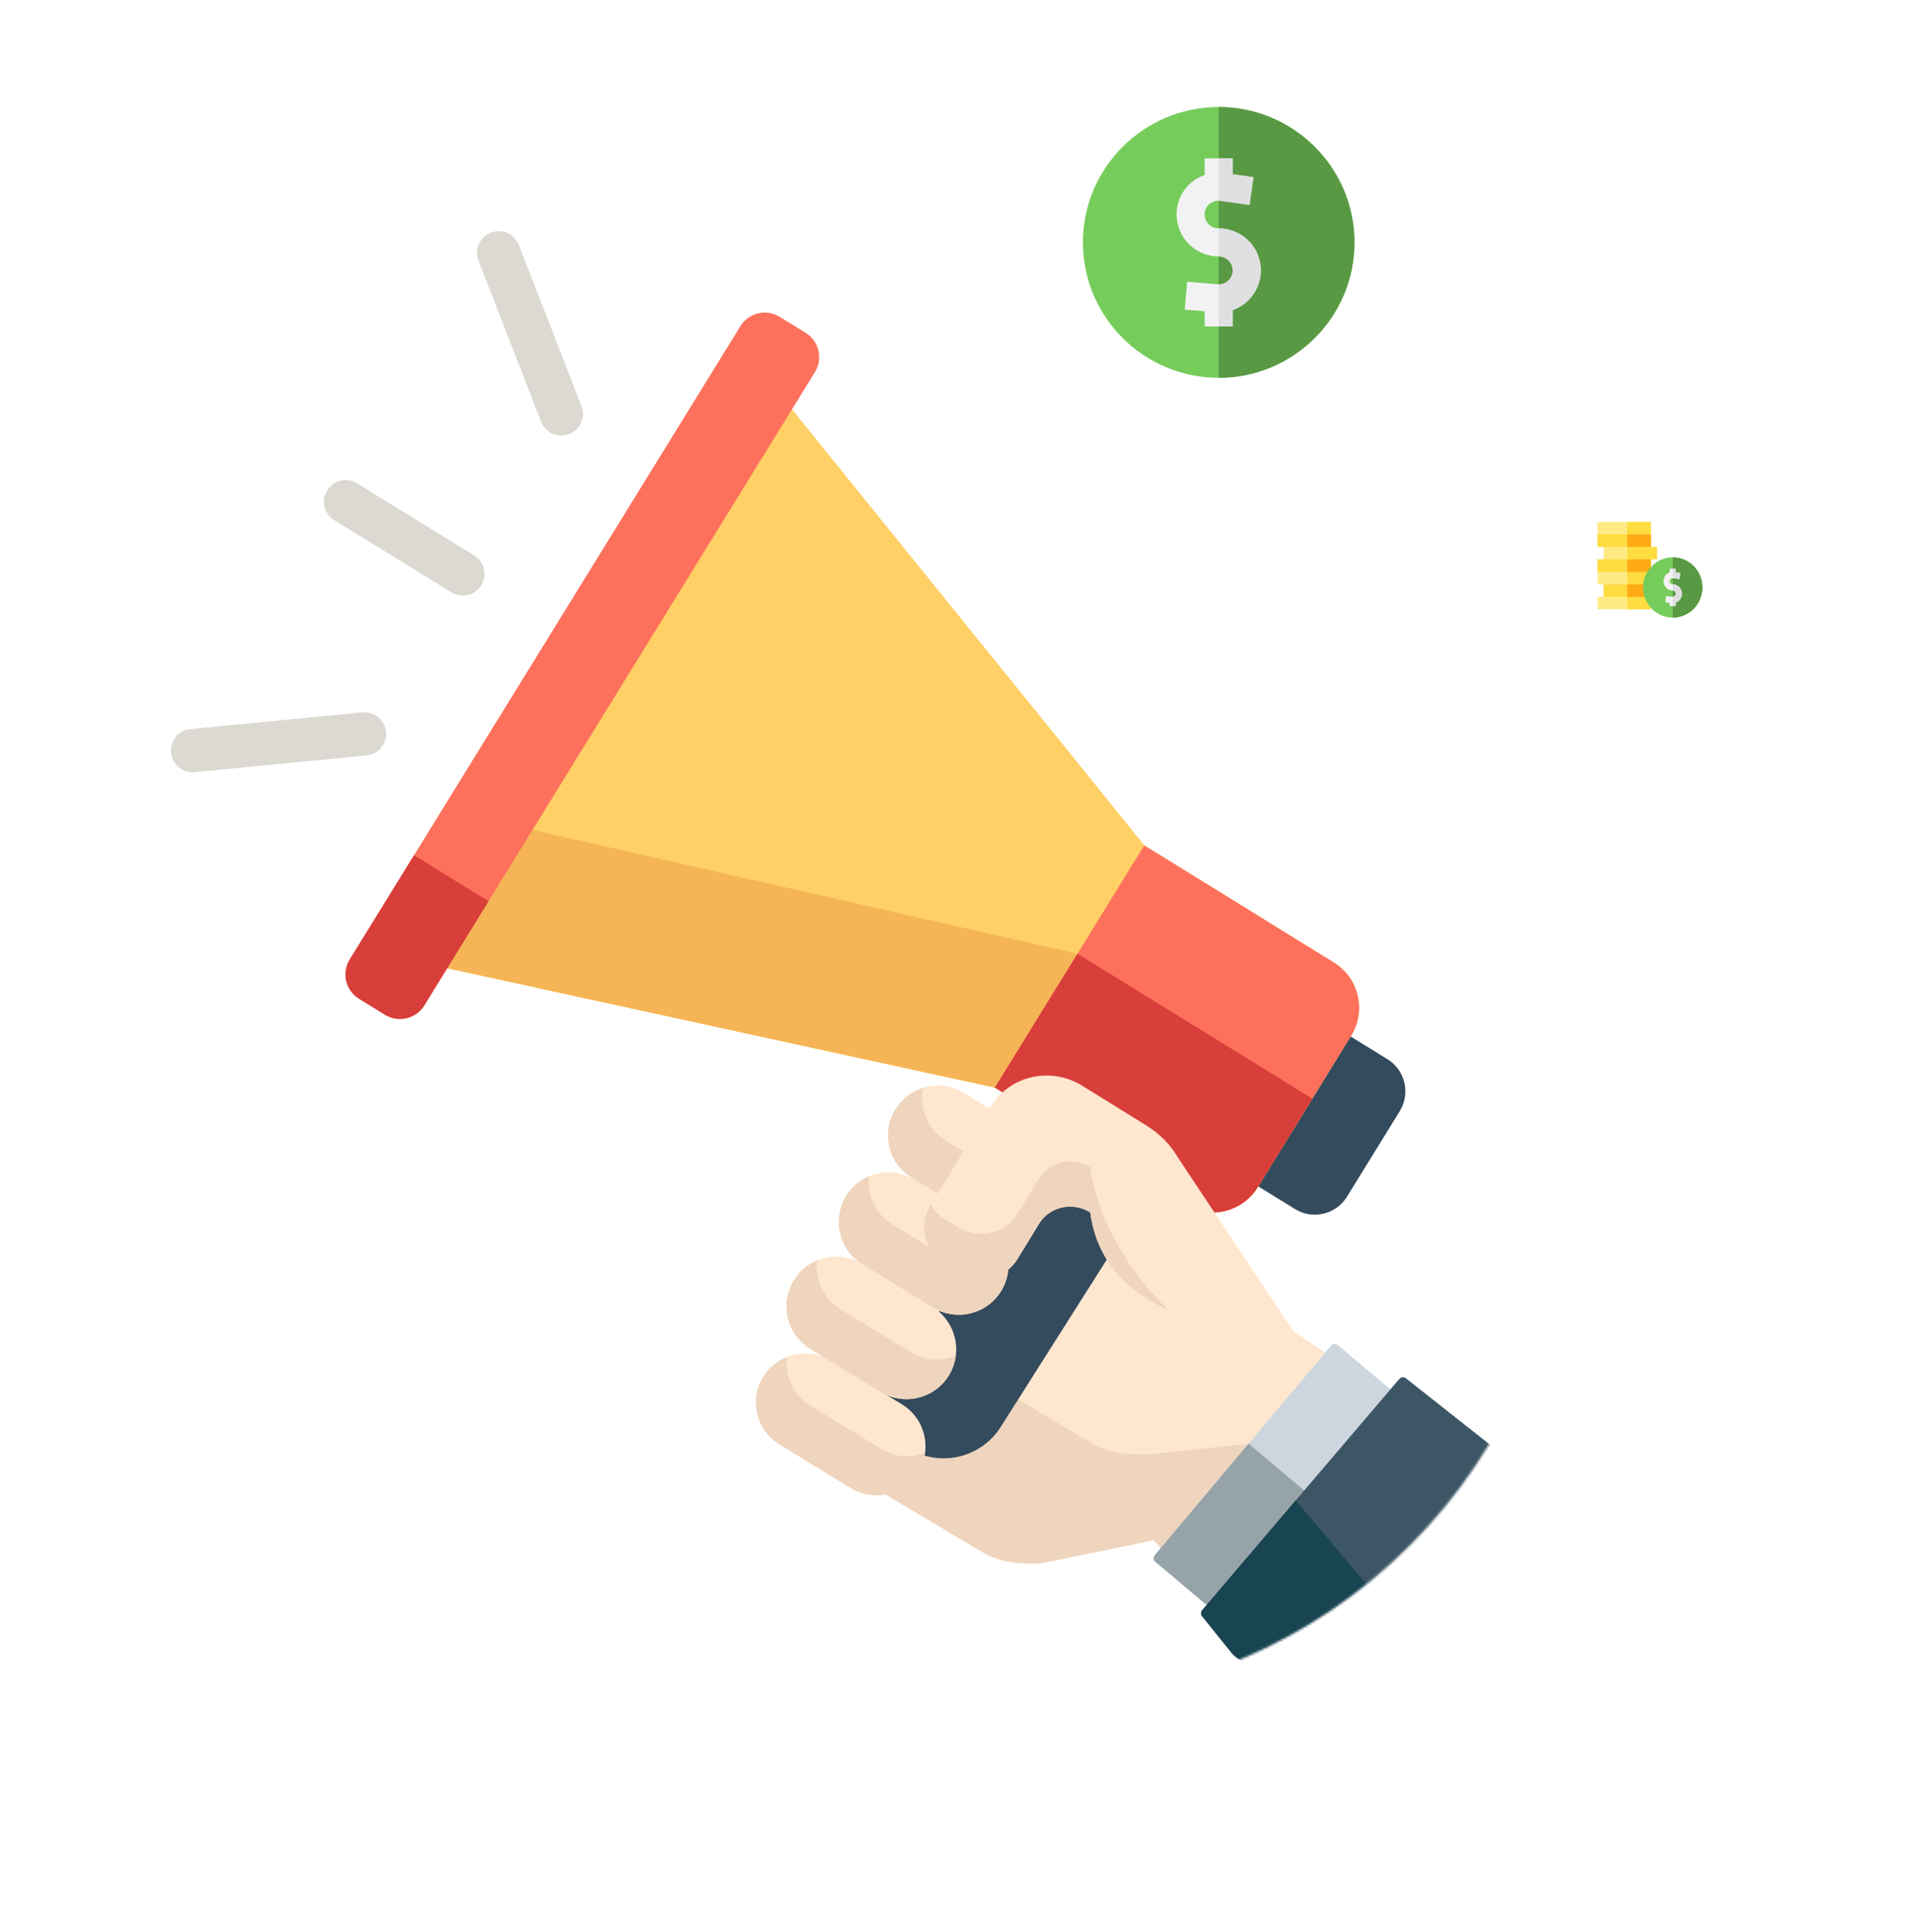 <svg width="825" height="830" viewBox="0 0 825 830" fill="none" xmlns="http://www.w3.org/2000/svg">
    <g filter="url(#filter0_d)">
        <path fill-rule="evenodd" clip-rule="evenodd" d="M466.112 103.271C466.112 72.252 491.257 47.107 522.275 47.107H525.454C556.472 47.107 581.617 72.252 581.617 103.271C581.617 134.289 556.472 159.434 525.454 159.434H522.275C491.257 159.434 466.112 134.289 466.112 103.271Z" fill="white"/>
    </g>
    <g clip-path="url(#clip0)">
        <path d="M523.657 162.303C491.486 162.303 465.314 136.211 465.314 104.141C465.314 72.07 491.486 45.978 523.657 45.978C555.827 45.978 582 72.07 582 104.141C582 136.211 555.827 162.303 523.657 162.303Z" fill="#76CC5B"/>
        <path d="M523.657 45.978V162.303C555.828 162.303 582 136.211 582 104.141C582 72.07 555.828 45.978 523.657 45.978Z" fill="#599944"/>
        <path d="M541.765 116.174C541.765 106.221 533.643 98.124 523.659 98.124C520.331 98.124 517.624 95.424 517.624 92.107C517.624 90.762 518.057 89.492 518.879 88.433C520.155 86.787 522.33 85.962 524.551 86.278L536.888 88.035L538.595 76.122L529.695 74.855V68.04H517.624V75.184C514.373 76.301 511.469 78.313 509.328 81.073C506.858 84.259 505.553 88.074 505.553 92.107C505.553 102.06 513.675 110.157 523.659 110.157C526.987 110.157 529.695 112.856 529.695 116.174C529.695 119.183 527.445 121.748 524.461 122.138C524.159 122.178 523.781 122.179 523.335 122.14L510.092 121.009L509.061 132.999L517.624 133.73V140.241H529.695V133.189C536.779 130.686 541.765 123.923 541.765 116.174Z" fill="#F2F2F4"/>
        <path d="M523.657 68.04V86.213C523.952 86.215 524.25 86.235 524.549 86.278L536.887 88.034L538.593 76.122L529.693 74.855V68.04H523.657Z" fill="#DFDFE1"/>
        <path d="M523.657 98.123V110.157C526.985 110.157 529.693 112.856 529.693 116.174C529.693 119.183 527.443 121.748 524.459 122.138C524.233 122.168 523.965 122.176 523.657 122.162V140.241H529.693V133.189C536.778 130.685 541.764 123.923 541.764 116.174C541.764 106.221 533.641 98.123 523.657 98.123Z" fill="#DFDFE1"/>
    </g>
    <g filter="url(#filter1_d)">
        <circle cx="444.69" cy="502.719" r="227.919" fill="white"/>
    </g>
    <g filter="url(#filter2_d)">
        <circle cx="444.69" cy="502.719" r="227.919" fill="white"/>
    </g>
    <mask id="mask0" style="mask-type:alpha" maskUnits="userSpaceOnUse" x="0" y="71" width="569" height="434">
        <path d="M405.862 504.816L231.077 468.81L167.456 492.93C144.035 491.066 91.04 481.185 66.43 456.575C35.668 425.813 11.548 411.481 5.955 374.077C0.362 336.673 -0.687 309.406 0.362 268.856C1.41 228.306 3.857 200.69 5.955 177.619C8.052 154.547 35.668 117.143 44.407 107.355C53.147 97.567 189.829 87.08 206.258 85.682C219.402 84.563 304.021 79.623 344.338 71L444.315 220.266L472.98 291.928L568.412 374.077L405.862 504.816Z" fill="#C4C4C4"/>
    </mask>
    <g mask="url(#mask0)">
        <path d="M447.154 671.62L495.651 661.679L523.713 690.743L619.37 615.244L555.573 571.705L487.738 497.471C476.371 485.03 456.274 486.824 447.293 501.089L366.926 593.257C354.78 607.188 358.216 628.721 374.099 638.18L421.445 666.375C429.711 671.371 437.581 671.796 447.154 671.62Z" fill="#FFE7CF"/>
        <path d="M369.286 595.224C378.754 580.539 390.289 587.97 399.757 573.281C409.226 558.596 397.691 551.161 407.159 536.476C416.632 521.787 428.162 529.222 437.631 514.533C447.104 499.839 435.569 492.403 445.042 477.714C450.831 468.737 461.316 450.201 467.702 447.653L518.809 472.903L429.871 613.173C421.195 626.636 403.246 630.516 389.783 621.835L372.765 610.868C367.568 607.513 365.878 600.564 369.209 595.348C369.233 595.305 369.257 595.267 369.286 595.224Z" fill="#344A5D"/>
        <path d="M516.306 494.618L556.456 519.391C564.073 524.092 574.061 521.725 578.762 514.108L601.459 477.323C606.16 469.706 603.793 459.718 596.176 455.017L556.026 430.243C551.311 427.337 545.131 428.797 542.22 433.512L513.037 480.811C510.126 485.526 511.591 491.707 516.306 494.618Z" fill="#344A5D"/>
        <path d="M491.665 363.201L573.158 413.487C583.886 420.102 587.213 434.161 580.598 444.885L540.41 510.018C533.791 520.741 519.736 524.072 509.008 517.453L427.515 467.172L169.755 411.063L325.902 157.994L491.665 363.201Z" fill="#FED066"/>
        <path d="M206.546 351.437L462.98 409.703C462.98 409.703 551.268 464.175 563.891 471.968L540.411 510.018C533.797 520.742 519.737 524.073 509.014 517.454L427.516 467.172L169.756 411.063L206.546 351.437Z" fill="#F5B556"/>
        <path d="M427.515 467.172L509.013 517.453C519.736 524.073 533.795 520.741 540.41 510.018L580.598 444.885C587.217 434.161 583.886 420.102 573.163 413.487L491.665 363.201L427.515 467.172Z" fill="#FD715C"/>
        <path d="M462.98 409.703C462.98 409.703 551.268 464.175 563.891 471.968L540.411 510.018C533.797 520.742 519.737 524.073 509.014 517.454L468.267 492.313L427.516 467.172L462.98 409.703Z" fill="#D83E3A"/>
        <path d="M154.292 429.045L165.416 435.908C171.181 439.463 178.74 437.674 182.296 431.909L350.159 159.855C353.719 154.085 351.93 146.531 346.16 142.97L335.035 136.108C329.27 132.548 321.711 134.337 318.155 140.107L150.292 412.16C146.732 417.926 148.527 425.485 154.292 429.045Z" fill="#FD715C"/>
        <path d="M150.294 412.161L177.907 367.401L209.915 387.153L182.297 431.909C178.742 437.674 171.182 439.463 165.417 435.908L154.293 429.045C148.528 425.485 146.733 417.926 150.294 412.161Z" fill="#D83E3A"/>
        <path d="M430.22 554.549C424.063 564.629 410.896 567.812 400.817 561.651L370.646 543.206C360.572 537.049 357.398 523.892 363.55 513.817C369.706 503.733 382.873 500.555 392.952 506.716L423.123 525.156C433.197 531.313 436.376 544.47 430.22 554.549Z" fill="#FFE7CF"/>
        <path d="M451.419 517.363C445.263 527.442 432.096 530.621 422.017 524.46L391.846 506.019C381.772 499.863 378.593 486.705 384.749 476.626C390.906 466.547 404.073 463.369 414.152 469.53L444.323 487.97C454.397 494.126 457.571 507.284 451.419 517.363Z" fill="#FFE7CF"/>
        <path d="M384.749 476.626C387.579 471.987 391.903 468.833 396.723 467.354C394.881 475.982 398.512 485.197 406.463 490.06L436.634 508.501C442.074 511.827 448.412 512.409 454.063 510.672C453.571 512.977 452.712 515.239 451.419 517.363C445.262 527.442 432.095 530.621 422.016 524.46L391.845 506.019C381.771 499.863 378.592 486.705 384.749 476.626Z" fill="#EFD5BD"/>
        <path d="M406.157 543.234L411.75 546.651C420.555 552.034 431.932 549.452 437.173 540.891L446.44 525.734C450.979 518.317 460.853 516.112 468.446 520.823C476.067 576.764 555.57 571.706 555.57 571.706L506.305 497.505C503.055 491.883 498.44 487.13 492.885 483.684L465.081 466.442C451.566 458.061 433.994 461.975 425.905 475.175L399.7 517.94C394.45 526.516 397.342 537.846 406.157 543.234Z" fill="#FFE7CF"/>
        <path d="M399.709 517.945L399.924 517.592C401.442 520.031 403.532 522.173 406.161 523.782L411.759 527.204C420.56 532.582 431.937 530.005 437.177 521.439L446.445 506.286C450.984 498.865 460.858 496.665 468.45 501.371C471.648 524.832 485.994 547.314 502.005 562.715C485.807 555.599 471.476 543.01 468.45 520.823C460.858 516.113 450.984 518.317 446.445 525.734L437.177 540.891C431.937 549.452 420.56 552.034 411.759 546.656L406.161 543.234C397.347 537.846 394.455 526.516 399.709 517.945Z" fill="#EFD5BD"/>
        <path d="M198.891 255.847C202.017 255.847 205.067 254.272 206.823 251.418C209.515 247.042 208.15 241.315 203.774 238.623L153.368 207.617C148.992 204.926 143.265 206.29 140.578 210.667C137.886 215.038 139.251 220.765 143.623 223.457L194.028 254.463C195.551 255.403 197.231 255.847 198.891 255.847Z" fill="#DBD9D1"/>
        <path d="M82.715 331.761C83.015 331.761 83.321 331.747 83.626 331.718L157.526 324.536C162.637 324.04 166.379 319.496 165.883 314.38C165.386 309.274 160.838 305.523 155.727 306.029L81.827 313.206C76.716 313.703 72.974 318.251 73.471 323.362C73.938 328.168 77.985 331.761 82.715 331.761Z" fill="#DBD9D1"/>
        <path d="M241.19 187.11C242.311 187.11 243.452 186.905 244.559 186.476C249.346 184.615 251.713 179.222 249.852 174.44L222.935 105.241C221.074 100.454 215.681 98.091 210.9 99.948C206.113 101.809 203.741 107.197 205.602 111.984L232.518 181.178C233.95 184.858 237.467 187.11 241.19 187.11Z" fill="#DBD9D1"/>
    </g>
    <mask id="mask1" style="mask-type:alpha" maskUnits="userSpaceOnUse" x="216" y="274" width="457" height="457">
        <circle cx="444.668" cy="502.718" r="227.919" fill="white"/>
    </mask>
    <g mask="url(#mask1)">
        <path d="M447.155 671.621L495.651 661.68L523.713 690.744L619.37 615.245L555.573 571.707L487.739 497.473C476.371 485.031 456.275 486.826 447.293 501.09L366.926 593.259C354.781 607.189 358.217 628.722 374.099 638.181L421.446 666.376C429.712 671.373 437.581 671.798 447.155 671.621Z" fill="#FFE7CF"/>
        <path d="M366.927 593.258L386.536 570.766L468.316 619.502C476.581 624.498 484.451 624.923 494.029 624.746L536.503 620.174L573.193 651.686L523.708 690.743L495.652 661.675L447.155 671.621C437.582 671.792 429.707 671.372 421.446 666.376L374.1 638.181C358.217 628.722 354.781 607.189 366.927 593.258Z" fill="#EFD5BD"/>
        <path d="M369.286 595.225C378.755 580.54 390.289 587.971 399.758 573.282C409.226 558.597 397.691 551.162 407.16 536.477C416.633 521.788 428.163 529.223 437.631 514.534C447.104 499.84 435.57 492.404 445.043 477.715C450.832 468.738 461.316 450.202 467.702 447.654L518.809 472.904L429.871 613.174C421.195 626.637 403.246 630.517 389.783 621.836L372.765 610.869C367.568 607.514 365.879 600.565 369.21 595.349C369.234 595.306 369.258 595.268 369.286 595.225Z" fill="#344A5D"/>
        <path d="M516.306 494.619L556.456 519.392C564.073 524.093 574.062 521.726 578.762 514.109L601.46 477.324C606.16 469.707 603.793 459.719 596.177 455.018L556.027 430.244C551.312 427.338 545.131 428.798 542.22 433.513L513.037 480.812C510.126 485.527 511.591 491.708 516.306 494.619Z" fill="#344A5D"/>
        <path d="M491.666 363.202L573.158 413.489C583.887 420.103 587.213 434.163 580.599 444.886L540.41 510.019C533.791 520.743 519.737 524.074 509.008 517.455L427.515 467.173L169.755 411.064L325.902 157.995L491.666 363.202Z" fill="#FED066"/>
        <path d="M206.547 351.438L462.98 409.704C462.98 409.704 551.269 464.176 563.892 471.969L540.412 510.019C533.797 520.743 519.738 524.074 509.014 517.455L427.517 467.173L169.756 411.064L206.547 351.438Z" fill="#F5B556"/>
        <path d="M427.515 467.173L509.013 517.455C519.736 524.074 533.796 520.743 540.41 510.019L580.598 444.886C587.218 434.162 583.887 420.103 573.163 413.489L491.665 363.202L427.515 467.173Z" fill="#FD715C"/>
        <path d="M462.98 409.704C462.98 409.704 551.269 464.176 563.892 471.969L540.412 510.019C533.797 520.743 519.738 524.074 509.014 517.455L468.268 492.314L427.517 467.173L462.98 409.704Z" fill="#D83E3A"/>
        <path d="M154.292 429.046L165.416 435.909C171.181 439.464 178.741 437.675 182.296 431.91L350.159 159.856C353.72 154.086 351.93 146.532 346.16 142.971L335.036 136.109C329.271 132.549 321.711 134.338 318.156 140.108L150.293 412.161C146.732 417.926 148.527 425.486 154.292 429.046Z" fill="#FD715C"/>
        <path d="M394.582 632.263C388.516 642.195 375.545 645.33 365.614 639.26L334.904 620.485C324.977 614.42 321.847 601.458 327.912 591.531C333.978 581.6 346.949 578.469 356.876 584.535L387.591 603.309C397.512 609.375 400.643 622.337 394.582 632.263Z" fill="#FFE7CF"/>
        <path d="M327.913 591.531C330.399 587.46 334.055 584.554 338.173 582.936C337.095 590.959 340.702 599.239 348.057 603.734L378.772 622.509C384.632 626.088 391.538 626.441 397.47 624.112C397.093 626.918 396.153 629.696 394.583 632.268C388.517 642.2 375.546 645.33 365.614 639.26L334.904 620.485C324.978 614.42 321.852 601.458 327.913 591.531Z" fill="#EFD5BD"/>
        <path d="M407.732 590.806C401.576 600.89 388.409 604.068 378.33 597.907L348.164 579.467C338.089 573.31 334.911 560.153 341.062 550.074C347.219 539.994 360.386 536.816 370.465 542.977L400.636 561.418C410.71 567.574 413.889 580.731 407.732 590.806Z" fill="#FFE7CF"/>
        <path d="M341.066 550.074C343.519 546.06 347.088 543.163 351.13 541.488C350.104 549.582 353.765 557.9 361.176 562.429L391.347 580.87C397.413 584.578 404.586 584.883 410.69 582.359C410.322 585.265 409.363 588.143 407.735 590.806C401.579 600.89 388.412 604.068 378.333 597.907L348.167 579.467C338.092 573.31 334.914 560.153 341.066 550.074Z" fill="#EFD5BD"/>
        <path d="M430.22 554.55C424.064 564.63 410.897 567.813 400.817 561.652L370.646 543.207C360.572 537.05 357.398 523.893 363.55 513.818C369.706 503.734 382.873 500.556 392.952 506.717L423.123 525.157C433.198 531.314 436.376 544.471 430.22 554.55Z" fill="#FFE7CF"/>
        <path d="M363.553 513.818C365.954 509.886 369.428 507.018 373.365 505.328C372.478 513.322 376.133 521.483 383.449 525.955L413.616 544.395C419.767 548.156 427.055 548.418 433.206 545.784C432.872 548.795 431.913 551.787 430.228 554.546C424.067 564.63 410.905 567.808 400.821 561.647L370.65 543.207C360.576 537.05 357.402 523.893 363.553 513.818Z" fill="#EFD5BD"/>
        <path d="M451.42 517.364C445.263 527.443 432.096 530.622 422.017 524.461L391.846 506.02C381.772 499.864 378.593 486.706 384.75 476.627C390.906 466.548 404.073 463.37 414.152 469.531L444.323 487.971C454.398 494.127 457.571 507.285 451.42 517.364Z" fill="#FFE7CF"/>
        <path d="M384.749 476.627C387.579 471.988 391.903 468.834 396.723 467.354C394.881 475.983 398.513 485.198 406.463 490.061L436.634 508.502C442.075 511.828 448.413 512.41 454.063 510.673C453.571 512.978 452.712 515.24 451.419 517.364C445.263 527.443 432.096 530.621 422.017 524.46L391.846 506.02C381.771 499.864 378.593 486.706 384.749 476.627Z" fill="#EFD5BD"/>
        <path d="M406.157 543.235L411.75 546.652C420.555 552.035 431.933 549.453 437.173 540.891L446.441 525.734C450.979 518.318 460.853 516.113 468.446 520.824C476.068 576.765 555.57 571.706 555.57 571.706L506.305 497.506C503.055 491.884 498.441 487.131 492.885 483.685L465.082 466.442C451.566 458.062 433.994 461.975 425.905 475.176L399.7 517.941C394.451 526.517 397.343 537.847 406.157 543.235Z" fill="#FFE7CF"/>
        <path d="M399.71 517.946L399.924 517.593C401.442 520.032 403.532 522.174 406.162 523.783L411.76 527.205C420.56 532.583 431.937 530.006 437.177 521.44L446.445 506.287C450.984 498.866 460.858 496.666 468.451 501.372C471.648 524.833 485.994 547.315 502.005 562.716C485.808 555.6 471.476 543.011 468.451 520.824C460.858 516.114 450.984 518.318 446.445 525.735L437.177 540.892C431.937 549.453 420.56 552.035 411.76 546.657L406.162 543.235C397.347 537.847 394.455 526.517 399.71 517.946Z" fill="#EFD5BD"/>
        <path d="M522.172 692.572L600.534 599.454L574.73 577.739C573.919 577.057 572.702 577.162 572.015 577.973L496.134 668.147C495.451 668.958 495.556 670.175 496.368 670.862L522.172 692.572Z" fill="#CDD6DF"/>
        <path d="M496.136 668.147L536.501 620.175L563.78 643.13L522.169 692.577L496.37 670.862C495.554 670.175 495.449 668.958 496.136 668.147Z" fill="#96A4AA"/>
        <path d="M516.578 691.703L601.273 592.352C601.946 591.56 603.11 591.402 603.974 591.989L694.176 663.193C697.188 665.57 698.949 669.202 698.949 673.043V702.012C698.949 708.941 693.332 714.558 686.397 714.558H538.841C535.042 714.558 531.443 712.835 529.057 709.872L516.663 694.443C515.933 693.689 515.9 692.5 516.578 691.703Z" fill="#3C5666"/>
        <path d="M516.58 691.703L556.74 644.59L615.865 714.558H538.843C535.044 714.558 531.446 712.835 529.06 709.871L516.666 694.442C515.936 693.688 515.903 692.5 516.58 691.703Z" fill="#194451"/>
    </g>
    <g filter="url(#filter3_d)">
        <path fill-rule="evenodd" clip-rule="evenodd" d="M665 243.783C665 220.707 683.707 202 706.783 202C729.859 202 748.566 220.707 748.566 243.783C748.566 266.859 729.859 285.566 706.783 285.566C683.707 285.566 665 266.859 665 243.783Z" fill="white"/>
    </g>
    <g clip-path="url(#clip1)">
        <path d="M709.338 240.297H711.977V234.936H709.338V229.576V224.215H686.459V229.576V234.936H689.099V240.297H686.459V245.658V251.019H689.099V256.38H686.459V261.74H709.338V256.38H711.977V251.019H709.338V245.658V240.297Z" fill="#FFEA84"/>
        <path d="M709.337 240.297H711.977V234.936H709.337V229.576V224.215H699.218V261.74H709.337V256.38H711.977V251.019H709.337V245.658V240.297Z" fill="#FFDC40"/>
        <path d="M711.977 251.019H689.099V256.38H711.977V251.019Z" fill="#FFDC40"/>
        <path d="M709.338 240.297H686.459V245.658H709.338V240.297Z" fill="#FFDC40"/>
        <path d="M709.338 229.576H686.459V234.936H709.338V229.576Z" fill="#FFDC40"/>
        <path d="M709.337 240.297H699.218V245.658H709.337V240.297Z" fill="#FFAB15"/>
        <path d="M709.337 229.576H699.218V234.936H709.337V229.576Z" fill="#FFAB15"/>
        <path d="M711.977 251.019H699.218V256.38H711.977V251.019Z" fill="#FFAB15"/>
        <path d="M718.753 265.314C711.718 265.314 705.994 259.503 705.994 252.359C705.994 245.216 711.718 239.404 718.753 239.404C725.788 239.404 731.512 245.216 731.512 252.359C731.512 259.503 725.788 265.314 718.753 265.314Z" fill="#76CC5B"/>
        <path d="M718.753 239.404V265.314C725.788 265.314 731.512 259.503 731.512 252.359C731.512 245.216 725.788 239.404 718.753 239.404Z" fill="#599944"/>
        <path d="M722.713 255.039C722.713 252.823 720.936 251.019 718.753 251.019C718.025 251.019 717.433 250.418 717.433 249.679C717.433 249.379 717.528 249.096 717.707 248.86C717.987 248.494 718.462 248.31 718.948 248.38L721.646 248.772L722.019 246.118L720.073 245.836V244.318H717.433V245.909C716.722 246.158 716.087 246.606 715.619 247.221C715.079 247.931 714.793 248.78 714.793 249.679C714.793 251.896 716.569 253.699 718.753 253.699C719.481 253.699 720.073 254.3 720.073 255.039C720.073 255.71 719.581 256.281 718.928 256.368C718.862 256.377 718.779 256.377 718.682 256.368L715.786 256.116L715.56 258.787L717.433 258.95V260.4H720.073V258.83C721.622 258.272 722.713 256.766 722.713 255.039Z" fill="#F2F2F4"/>
        <path d="M718.753 244.318V248.366C718.817 248.366 718.883 248.371 718.948 248.38L721.646 248.772L722.019 246.118L720.073 245.836V244.318H718.753Z" fill="#DFDFE1"/>
        <path d="M718.753 251.019V253.699C719.481 253.699 720.073 254.3 720.073 255.039C720.073 255.71 719.581 256.281 718.928 256.368C718.879 256.375 718.82 256.376 718.753 256.373V260.4H720.073V258.829C721.622 258.272 722.713 256.765 722.713 255.039C722.713 252.822 720.936 251.019 718.753 251.019Z" fill="#DFDFE1"/>
    </g>
    <defs>
        <filter id="filter0_d" x="390.112" y="0.107" width="267.505" height="264.326" filterUnits="userSpaceOnUse" color-interpolation-filters="sRGB">
            <feFlood flood-opacity="0" result="BackgroundImageFix"/>
            <feColorMatrix in="SourceAlpha" type="matrix" values="0 0 0 0 0 0 0 0 0 0 0 0 0 0 0 0 0 0 127 0" result="hardAlpha"/>
            <feOffset dy="29"/>
            <feGaussianBlur stdDeviation="38"/>
            <feColorMatrix type="matrix" values="0 0 0 0 0 0 0 0 0 0 0 0 0 0 0 0 0 0 0.064 0"/>
            <feBlend mode="normal" in2="BackgroundImageFix" result="effect1_dropShadow"/>
            <feBlend mode="normal" in="SourceGraphic" in2="effect1_dropShadow" result="shape"/>
        </filter>
        <filter id="filter1_d" x="146.771" y="233.8" width="595.839" height="595.839" filterUnits="userSpaceOnUse" color-interpolation-filters="sRGB">
            <feFlood flood-opacity="0" result="BackgroundImageFix"/>
            <feColorMatrix in="SourceAlpha" type="matrix" values="0 0 0 0 0 0 0 0 0 0 0 0 0 0 0 0 0 0 127 0" result="hardAlpha"/>
            <feOffset dy="29"/>
            <feGaussianBlur stdDeviation="35"/>
            <feComposite in2="hardAlpha" operator="out"/>
            <feColorMatrix type="matrix" values="0 0 0 0 0 0 0 0 0 0 0 0 0 0 0 0 0 0 0.06 0"/>
            <feBlend mode="normal" in2="BackgroundImageFix" result="effect1_dropShadow"/>
            <feBlend mode="normal" in="SourceGraphic" in2="effect1_dropShadow" result="shape"/>
        </filter>
        <filter id="filter2_d" x="146.771" y="233.8" width="595.839" height="595.839" filterUnits="userSpaceOnUse" color-interpolation-filters="sRGB">
            <feFlood flood-opacity="0" result="BackgroundImageFix"/>
            <feColorMatrix in="SourceAlpha" type="matrix" values="0 0 0 0 0 0 0 0 0 0 0 0 0 0 0 0 0 0 127 0" result="hardAlpha"/>
            <feOffset dy="29"/>
            <feGaussianBlur stdDeviation="35"/>
            <feComposite in2="hardAlpha" operator="out"/>
            <feColorMatrix type="matrix" values="0 0 0 0 0 0 0 0 0 0 0 0 0 0 0 0 0 0 0.06 0"/>
            <feBlend mode="normal" in2="BackgroundImageFix" result="effect1_dropShadow"/>
            <feBlend mode="normal" in="SourceGraphic" in2="effect1_dropShadow" result="shape"/>
        </filter>
        <filter id="filter3_d" x="589" y="155" width="235.566" height="235.566" filterUnits="userSpaceOnUse" color-interpolation-filters="sRGB">
            <feFlood flood-opacity="0" result="BackgroundImageFix"/>
            <feColorMatrix in="SourceAlpha" type="matrix" values="0 0 0 0 0 0 0 0 0 0 0 0 0 0 0 0 0 0 127 0" result="hardAlpha"/>
            <feOffset dy="29"/>
            <feGaussianBlur stdDeviation="38"/>
            <feColorMatrix type="matrix" values="0 0 0 0 0 0 0 0 0 0 0 0 0 0 0 0 0 0 0.064 0"/>
            <feBlend mode="normal" in2="BackgroundImageFix" result="effect1_dropShadow"/>
            <feBlend mode="normal" in="SourceGraphic" in2="effect1_dropShadow" result="shape"/>
        </filter>
        <clipPath id="clip0">
            <rect width="118" height="118" fill="white" transform="translate(464 45)"/>
        </clipPath>
        <clipPath id="clip1">
            <rect width="45.052" height="45.745" fill="white" transform="translate(686.459 221.892)"/>
        </clipPath>
    </defs>
</svg>
